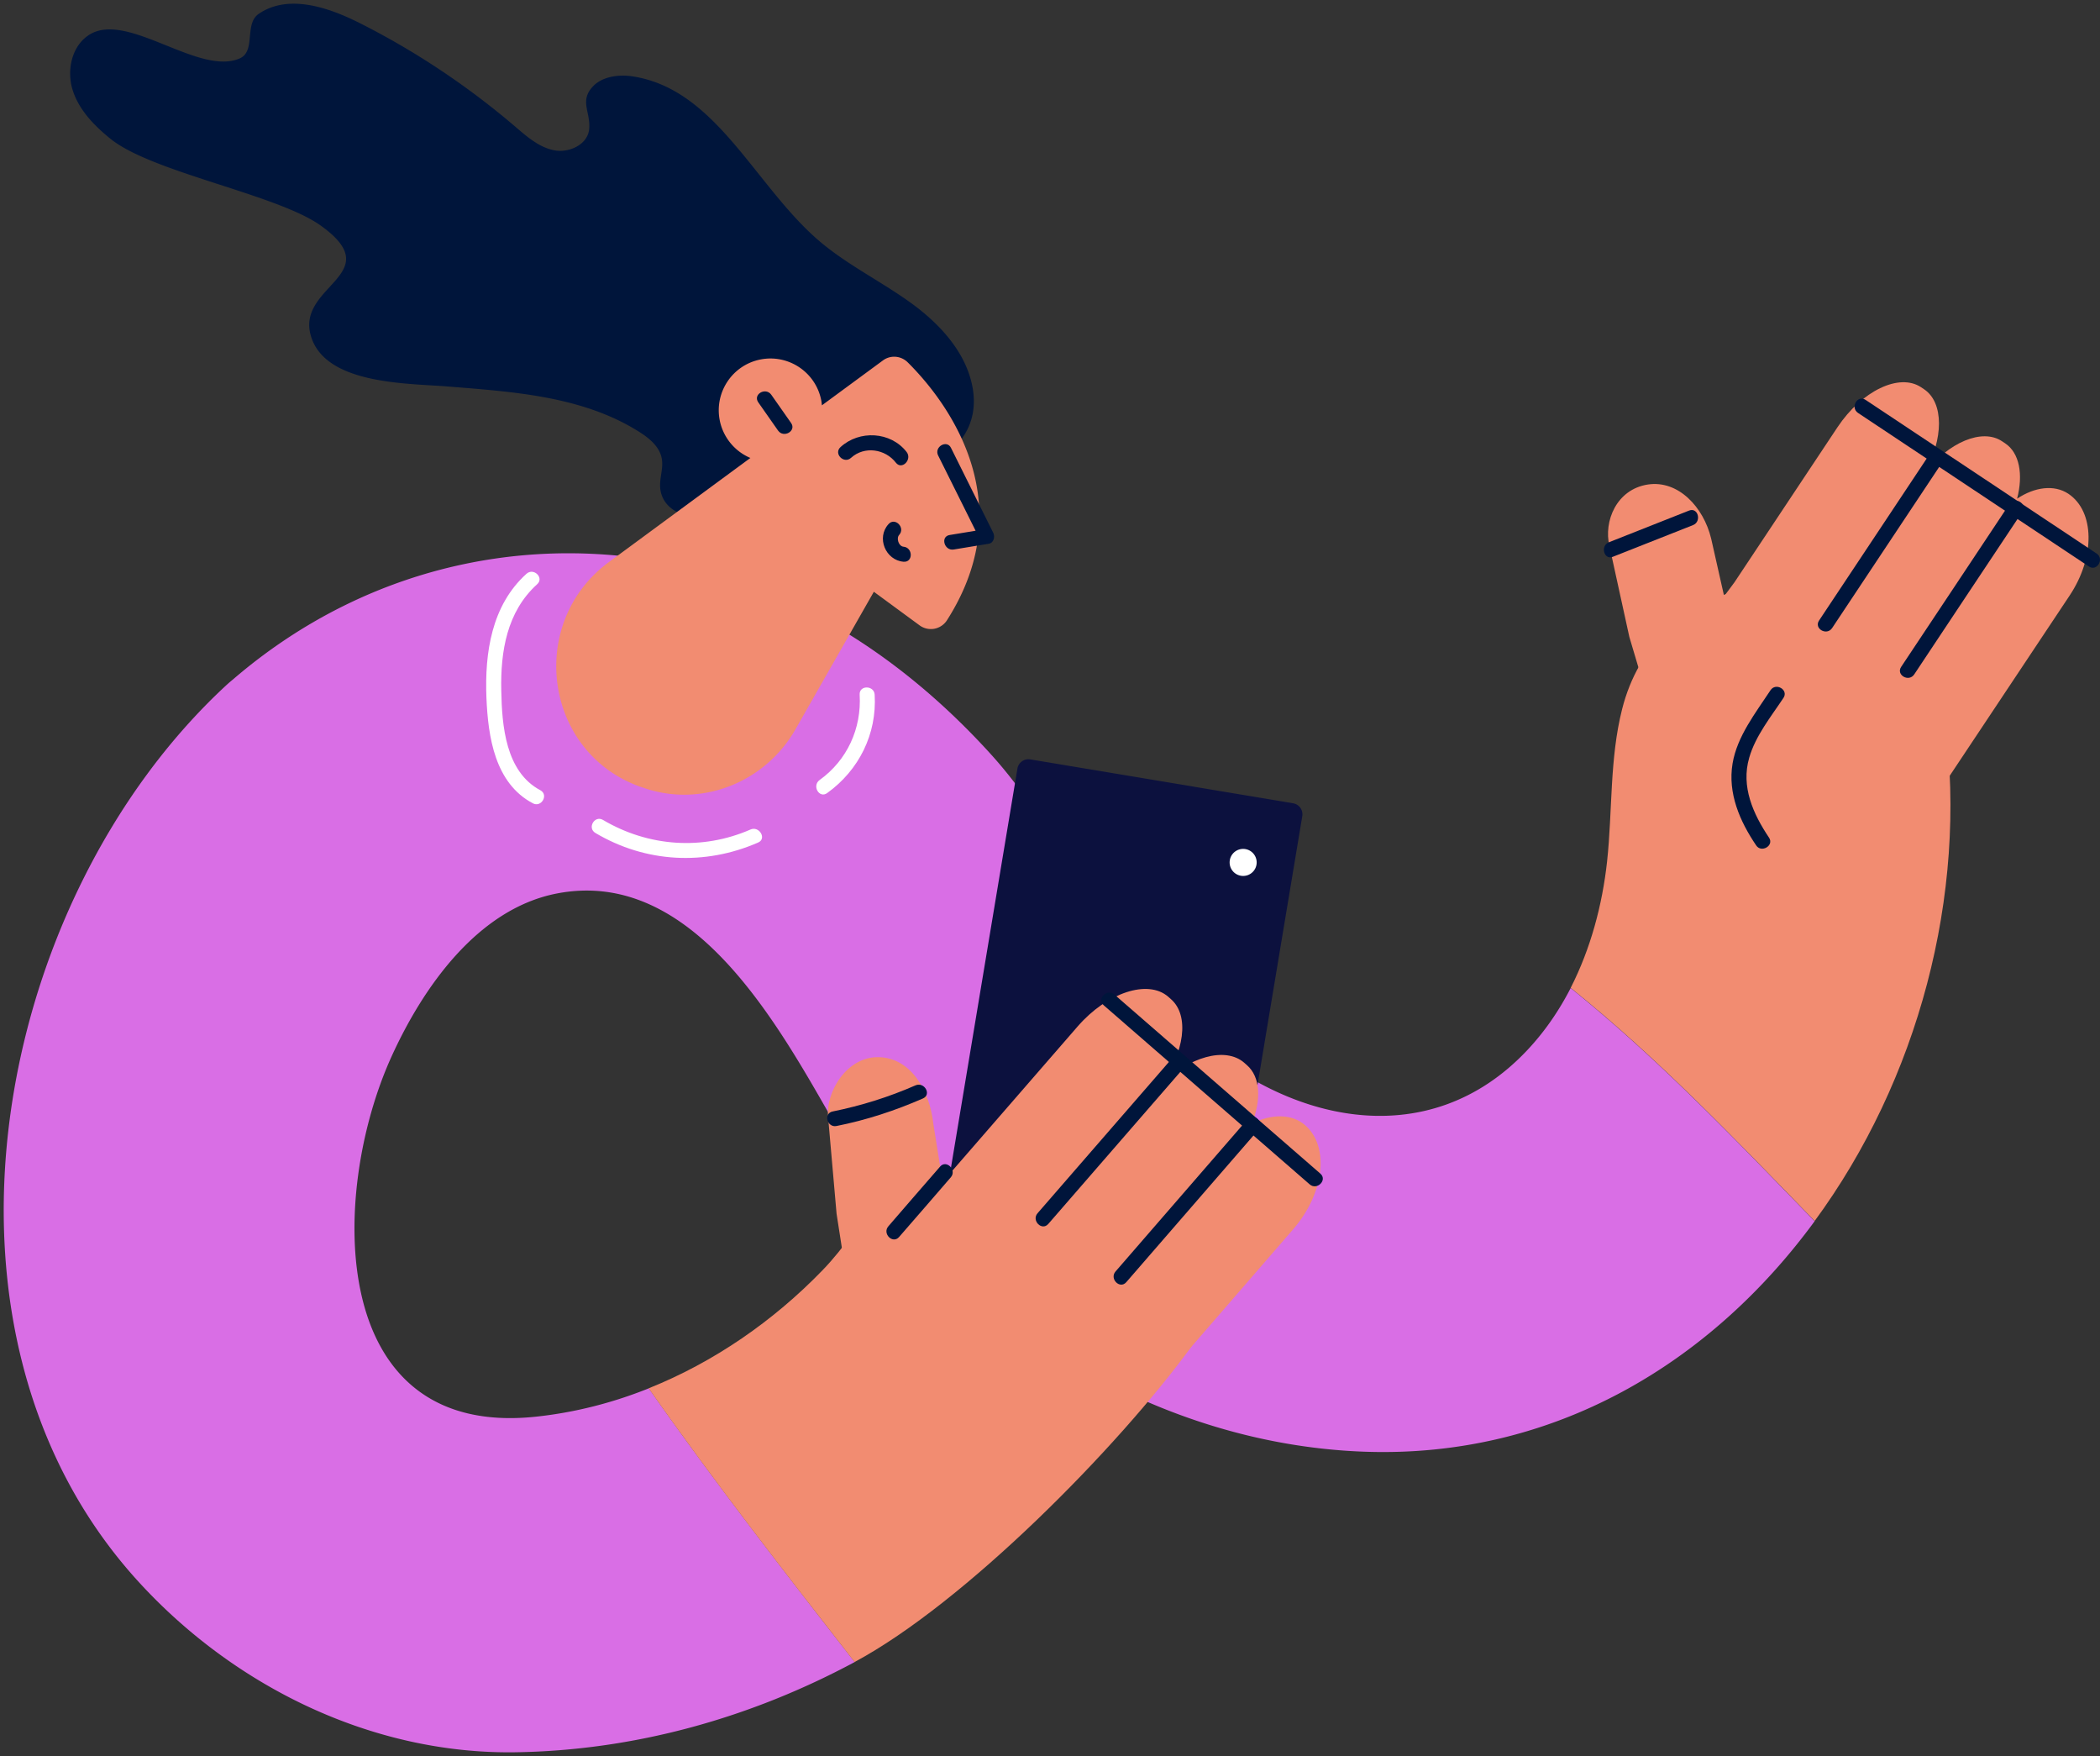 <svg width="561" height="469" fill="none" xmlns="http://www.w3.org/2000/svg"><rect width="100%" height="100%" fill="#333333" stroke="none"/><path d="M246.475 124.648c9.776-3.746 15.017-11.237 13.387-20.887-1.629-9.606-8.851-17.361-16.778-23.046-7.927-5.684-16.823-10.047-24.222-16.348-17.219-14.718-27.524-40.628-49.94-43.977-3.435-.528-7.883-.044-10.437 2.6-3.832 3.966-.617 6.918-1.101 11.59-.441 4.053-5.373 6.345-9.381 5.551-4.007-.793-7.266-3.657-10.349-6.3-12.639-10.797-26.555-20.095-41.396-27.586-8.5-4.318-19.245-7.931-27.128-2.555-3.964 2.688-.705 9.958-5.065 11.897C53.187 20.39 34.207 3.03 23.99 9.197c-4.8 2.91-6.254 9.519-4.58 14.85 1.673 5.333 5.769 9.519 10.128 13.044 11.142 8.99 44.656 14.85 56.238 23.222 18.144 13.087-6.87 15.864-2.686 29.524 3.92 12.955 25.983 12.514 36.64 13.395 17.352 1.41 35.936 2.556 51.042 12.118 2.73 1.719 5.504 4.01 6.033 7.227.44 2.556-.661 5.155-.44 7.711.704 8.196 12.154 9.474 20.213 8.02a288.378 288.378 0 0049.897-13.66z" fill="#00153B"/><path d="M225.339 333.649c.792-.97 1.541-1.939 2.334-2.953-.044-.088-1.145 1.146-4.228 5.112l.529-.529c.44-.573.924-1.102 1.365-1.63zm92.745-56.757c.088.088.176.132.264.22-3.875-4.891-4.756-5.023-4.007-3.789.176.176.352.396.528.572 1.013 1.014 2.202 1.939 3.215 2.997zm201.521-84.032c-3.083-23.354-29.55-41.289-52.363-36.001-17.131 3.966-29.55 15.29-33.91 32.564-3.346 13.219-2.554 27.1-4.007 40.628-1.277 11.677-4.404 23.354-9.733 33.798 23.429 18.815 44.171 40.671 65.178 62.263 27.524-37.455 40.912-86.896 34.835-133.252z" fill="#F28C71"/><path d="M419.593 263.893c-3.082 5.993-6.87 11.545-11.494 16.48-26.82 28.643-65.618 19.301-91.425-5.684-21.887-21.195-31.532-50.675-51.922-73.192-19.509-21.548-43.819-39.085-71.827-47.546-46.153-14.012-94.156-3.922-130.664 27.497a38.639 38.639 0 00-2.026 1.762c-62.095 57.637-84.114 172.823-23.12 239.361 25.498 27.849 62.139 45.916 100.32 45.431 32.061-.441 63.064-9.166 90.897-24.104-18.761-24.059-37.521-48.207-55.005-73.103-9.644 3.877-19.817 6.477-30.211 7.579-55.841 5.905-55.18-59.4-38.578-96.062 8.324-18.375 22.945-39.526 44.171-43.668 36.597-7.139 59.497 35.737 74.338 61.559 28.626 49.925 83.366 85.397 141.321 87.513 50.777 1.85 92.747-23.795 120.403-61.559-21.007-21.592-41.749-43.448-65.178-62.264zm-87.153 23.443c.044.088.661.484 1.453.925-.748-.397-1.365-.705-1.453-.925z" fill="#D96EE5"/><path d="M235.114 318.577c-4.801 7.271-9.513 14.63-15.37 20.667-13.079 13.528-28.978 24.544-46.461 31.55 17.483 24.941 36.244 49.044 55.005 73.104 29.418-15.776 70.33-57.241 90.059-84.34-22.592-20.05-60.421-21.284-83.233-40.981zm-121.328 53.012c-.309-.132-.529-.22-.573-.176.044 0 .264.044.573.176z" fill="#F28C71"/><path d="M254.534 327.17l70.198 11.721a2.991 2.991 0 003.435-2.468l19.73-118.446a2.992 2.992 0 00-2.467-3.437l-70.198-11.722a2.992 2.992 0 00-3.435 2.468l-19.729 118.447a2.992 2.992 0 002.466 3.437z" fill="#0C113E"/><path d="M335.661 230.932a3.61 3.61 0 10-7.124-1.189 3.611 3.611 0 107.124 1.189z" fill="#fff"/><path d="M223.486 324.173l-2.246-25.602c-.792-6.918 5.065-16.568 13.697-16.216 8.499.309 13.431 8.99 14.4 17.803l2.378 14.894 2.511-2.16 33.645-38.733c7.883-9.077 18.761-12.646 24.178-7.975l.748.661c5.021 4.362 3.656 14.321-2.818 23.002 7.663-7.624 17.351-10.356 22.372-6.037l.748.661c3.612 3.128 3.876 9.209 1.366 15.599 5.196-2.6 10.657-2.644 14.18.44 6.606 5.729 5.153 18.243-3.259 27.893l-53.947 62.264-61.699-26.263-6.254-40.231z" fill="#F28C71"/><path d="M251.143 311.573c-4.624 5.332-9.248 10.619-13.828 15.951-1.674 1.939 1.145 4.803 2.862 2.865 4.624-5.332 9.248-10.62 13.828-15.952 1.674-1.939-1.189-4.803-2.862-2.864zm62.536-29.569c-12.155 14.012-24.354 28.025-36.508 42.038-1.674 1.939 1.145 4.803 2.862 2.864 12.155-14.013 24.354-28.025 36.508-42.038 1.674-1.983-1.145-4.847-2.862-2.864zm19.6 16.921c-11.759 13.572-23.517 27.1-35.276 40.672-1.673 1.939 1.145 4.803 2.863 2.865 11.758-13.573 23.517-27.1 35.275-40.673 1.674-1.938-1.145-4.803-2.862-2.864z" fill="#00153B"/><path d="M352.741 313.466c-18.364-15.952-36.684-31.903-55.048-47.855-1.938-1.674-4.801 1.146-2.863 2.865 18.364 15.951 36.685 31.903 55.049 47.854 1.938 1.675 4.8-1.146 2.862-2.864zm-108.203-23.574c-7.134 3.129-14.488 5.42-22.107 6.963-2.554.528-1.453 4.406 1.057 3.877 7.971-1.586 15.634-4.098 23.076-7.358 2.378-1.058.353-4.539-2.026-3.482z" fill="#00153B"/><path d="M435.271 170.122l-5.329-24.324c-1.585-6.565 1.894-15.114 10.262-16.392 8.147-1.234 14.885 6.037 16.911 14.409l3.479 15.423 2.774-3.745 27.525-41.421c6.473-9.695 16.47-14.498 22.283-10.664l.793.529c5.373 3.569 5.285 13.307.132 22.473 6.43-8.284 15.414-12.118 20.742-8.549l.793.529c3.876 2.556 4.889 8.372 3.215 14.806 4.668-3.129 9.909-3.834 13.696-1.322 7.046 4.715 7.223 16.877.308 27.232l-55.313 83.106-36.772-24.456c-9.072-6.037-15.722-15.026-18.893-25.425l-6.606-22.209z" fill="#F28C71"/><path d="M515.333 121.519c-9.776 14.718-19.597 29.48-29.374 44.197-1.453 2.16 2.026 4.187 3.479 2.027 9.777-14.717 19.598-29.479 29.375-44.197 1.453-2.159-2.07-4.142-3.48-2.027zm21.447 13.13c-9.645 14.497-19.245 28.995-28.89 43.448-1.453 2.159 2.026 4.186 3.479 2.027 9.645-14.497 19.245-28.995 28.89-43.448 1.453-2.159-2.026-4.186-3.479-2.027z" fill="#00153B"/><path d="M560.077 147.826c-20.566-13.661-41.132-27.365-61.699-41.025-2.158-1.454-4.183 2.027-2.025 3.481 20.566 13.66 41.132 27.365 61.698 41.025 2.158 1.41 4.184-2.071 2.026-3.481zm-108.864-11.457l-21.403 8.461c-2.378.925-1.321 4.847 1.057 3.877l21.403-8.46c2.378-.925 1.365-4.847-1.057-3.878zm21.36 87.337c-4.228-6.301-7.531-13.616-5.285-21.327 1.674-5.861 5.858-11.017 9.16-15.996 1.41-2.159-2.069-4.186-3.479-2.027-3.963 6.037-8.895 12.25-10.129 19.565-1.321 7.932 1.938 15.423 6.298 21.856 1.365 2.115 4.888.088 3.435-2.071z" fill="#00153B"/><path d="M162.671 150.117l37.786-27.805a13.835 13.835 0 01-8.192-10.091c-1.453-7.491 3.435-14.762 10.922-16.216 7.487-1.454 14.753 3.437 16.206 10.928.088.441.132.882.176 1.322l16.295-11.985c2.026-1.499 4.8-1.278 6.606.484 8.852 8.769 31.488 36.001 10.525 68.874a5.1 5.1 0 01-7.31 1.41l-12.243-8.989-20.919 36.706c-7.883 13.88-24.353 20.754-39.591 15.995-.704-.22-1.409-.484-2.114-.705-25.63-9.342-30.078-43.8-8.147-59.928z" fill="#F28C71"/><path d="M227.363 122.267c3.567-3.217 9.116-2.38 11.979 1.322 1.585 2.027 4.404-.838 2.862-2.865-4.272-5.508-12.639-5.904-17.659-1.321-1.938 1.762.924 4.626 2.818 2.864zm23.255-.616c3.744 7.535 7.531 15.114 11.274 22.649.397-.969.793-1.983 1.189-2.952-3.126.529-6.253 1.013-9.38 1.542-2.554.397-1.453 4.275 1.057 3.878 3.127-.529 6.254-1.014 9.38-1.542 1.366-.221 1.718-1.895 1.189-2.953-3.743-7.535-7.53-15.114-11.274-22.649-1.101-2.291-4.58-.264-3.435 2.027zm-13.257 18.331c-3.303 3.613-.793 9.65 4.008 10.047 2.598.22 2.554-3.79 0-4.01-1.322-.132-1.982-2.292-1.145-3.173 1.717-1.939-1.145-4.803-2.863-2.864zm-34.792-32.52l5.284 7.535c1.498 2.115 4.977.088 3.48-2.027l-5.285-7.535c-1.497-2.115-4.977-.132-3.479 2.027z" fill="#00153B"/><path d="M140.649 153.245c-9.336 8.416-11.186 21.107-10.701 33.137.44 10.443 2.246 22.781 12.375 28.157 2.29 1.234 4.315-2.247 2.025-3.481-9.292-4.935-10.261-17.229-10.437-26.659-.22-10.4 1.497-21.019 9.557-28.334 1.981-1.719-.881-4.539-2.819-2.82zm18.409 69.226c13.432 7.976 29.242 8.769 43.467 2.556 2.378-1.013.308-4.494-2.026-3.481-12.904 5.64-27.348 4.583-39.415-2.556-2.246-1.322-4.272 2.159-2.026 3.481zm61.92-10.662c8.5-6.125 13.3-15.775 12.684-26.263-.133-2.556-4.184-2.6-4.008 0 .528 9.033-3.347 17.494-10.701 22.782-2.114 1.542-.089 5.023 2.025 3.481z" fill="#fff"/></svg>